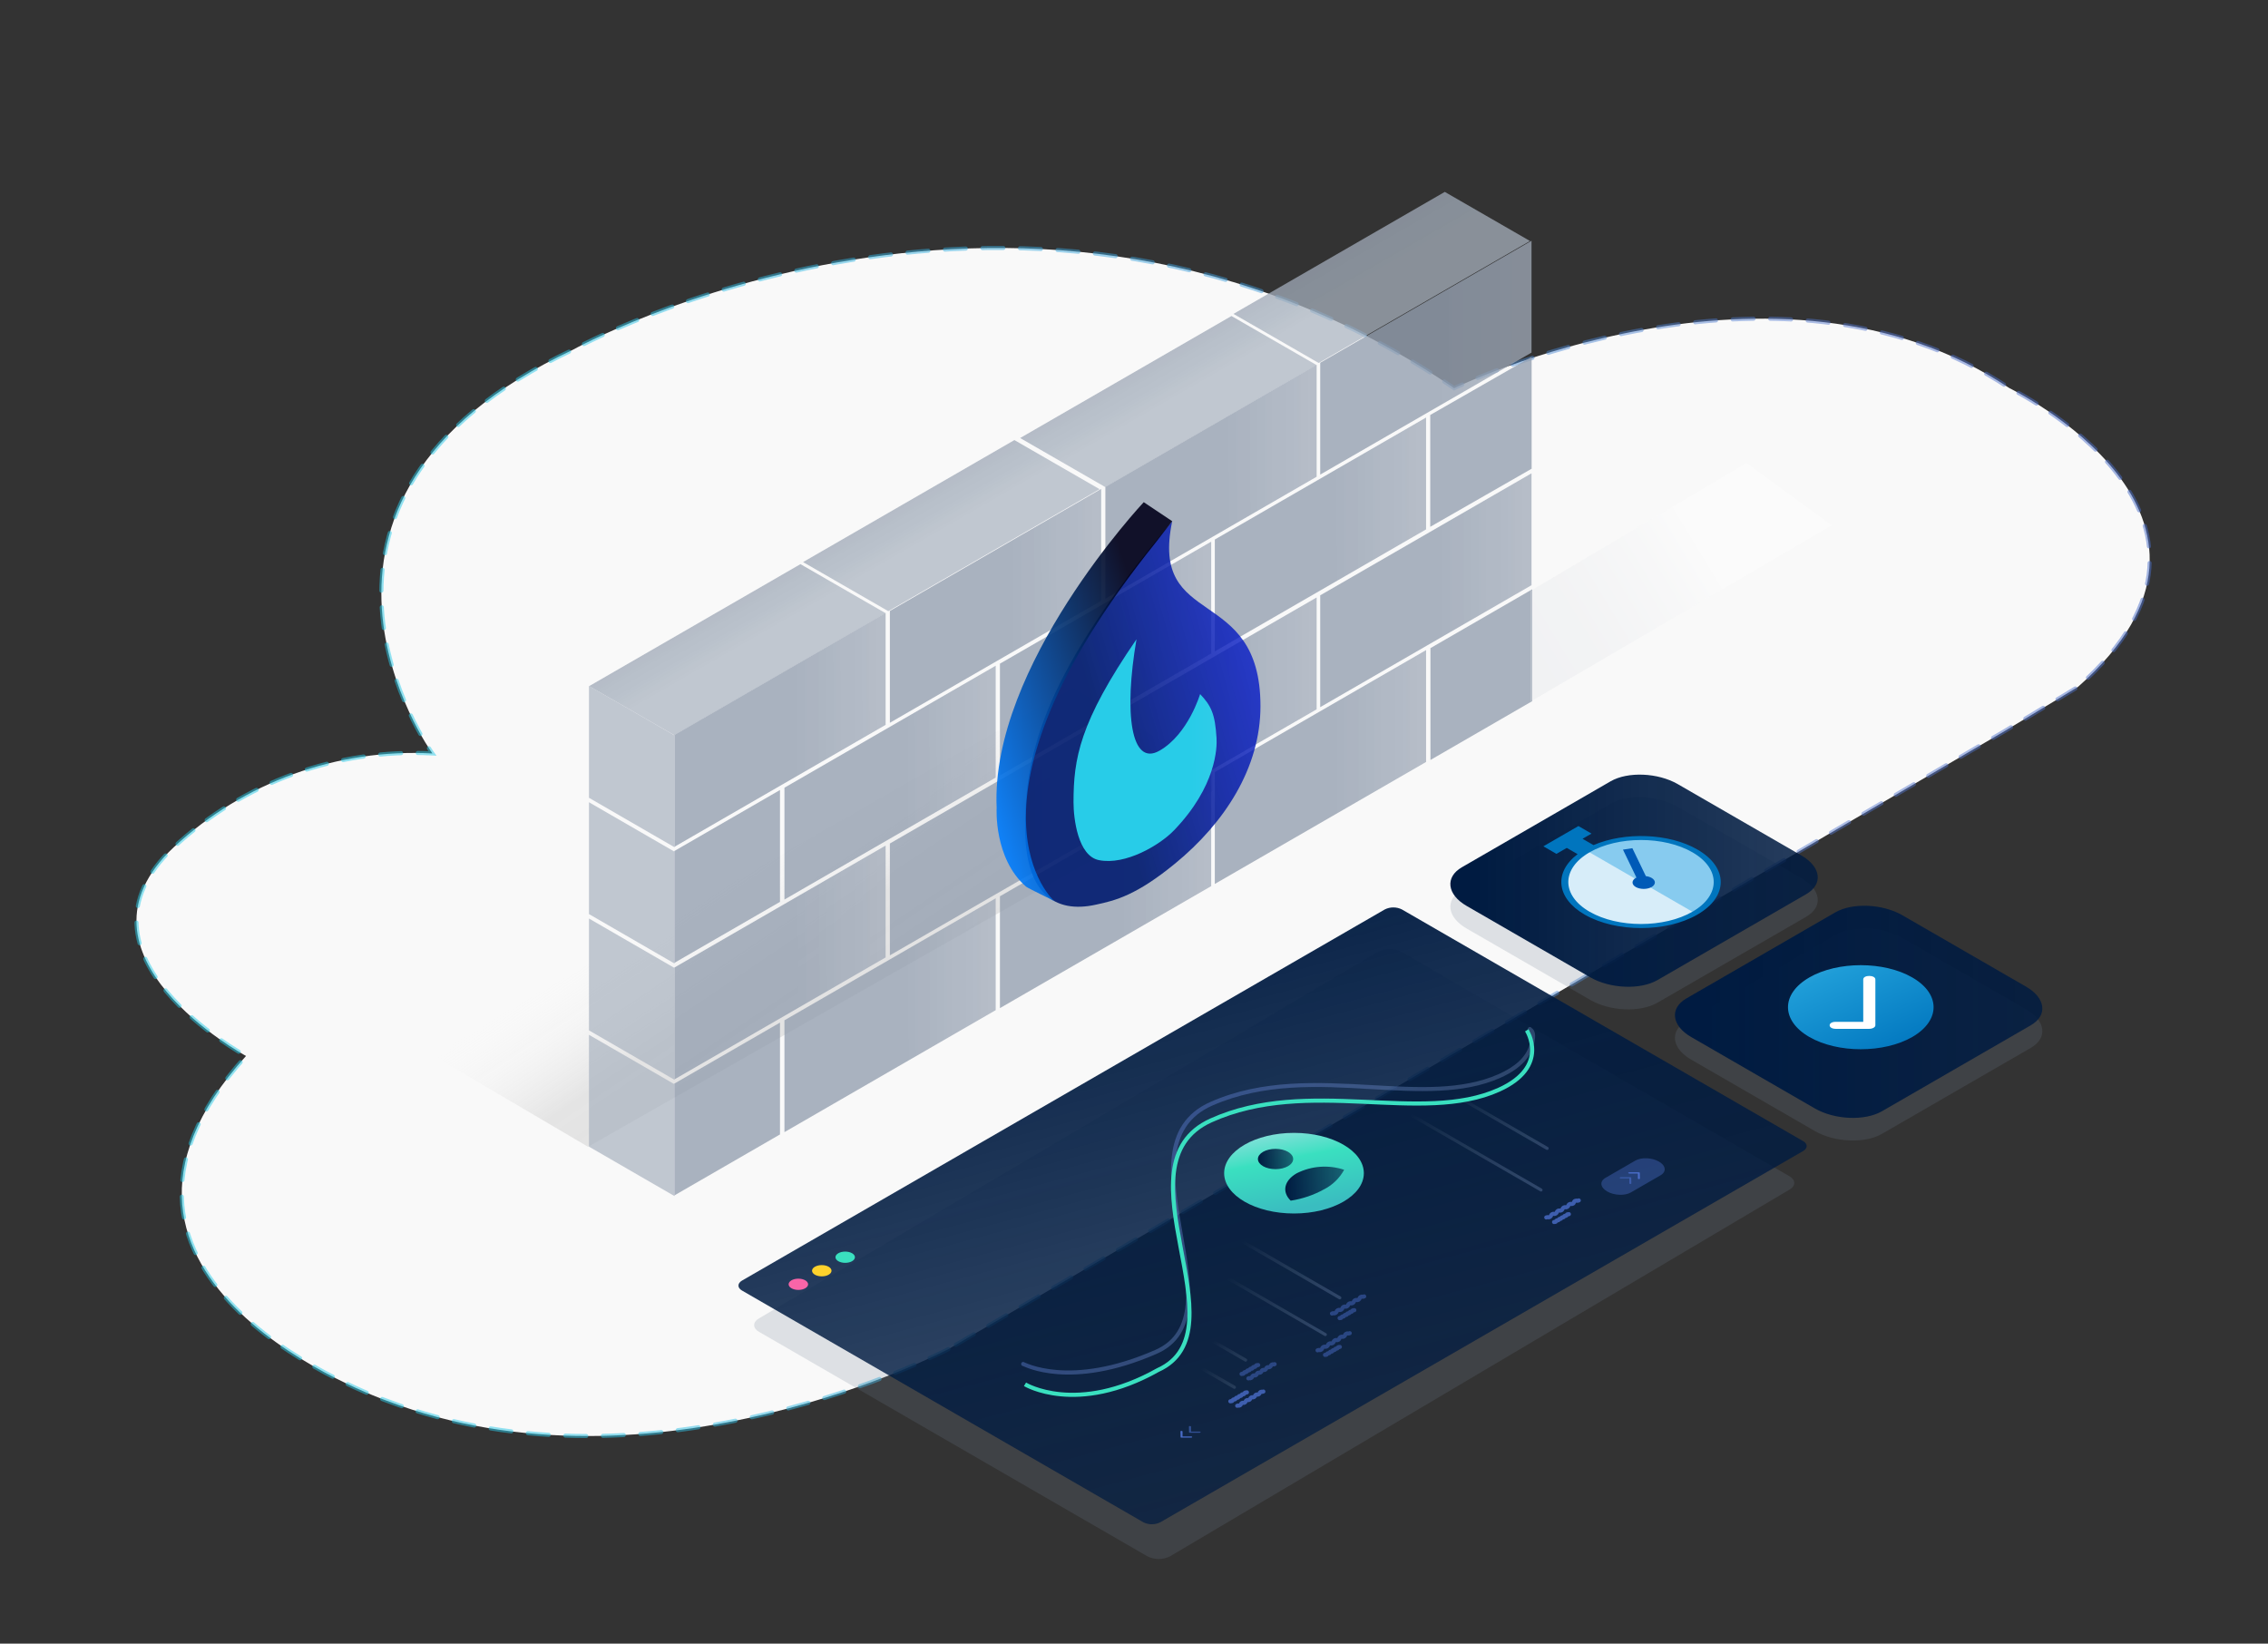 <?xml version="1.0" encoding="UTF-8"?>
<svg xmlns="http://www.w3.org/2000/svg" xmlns:xlink="http://www.w3.org/1999/xlink" id="Layer_1" width="552" height="400" viewBox="0 0 552 400">
  <rect x="0" y="0" width="552" height="400" fill="#333333" stroke="none"/>
  <defs>
    <style>.cls-1,.cls-2,.cls-3,.cls-4{fill-rule:evenodd;}.cls-1,.cls-5{fill:#728094;opacity:.2;}.cls-1,.cls-5,.cls-6,.cls-7,.cls-8{isolation:isolate;}.cls-9{fill:#f965a8;}.cls-10{fill:#005ab7;}.cls-11{fill:#0075be;}.cls-12{fill:#fff;}.cls-13{fill:#fed22c;}.cls-14{fill:#d7edf9;}.cls-15{fill:#87cbef;}.cls-16,.cls-6{fill:#4a6dc9;}.cls-17{fill:#3ae0c0;}.cls-2{fill:url(#Sky);}.cls-18{stroke:#4a6dc9;}.cls-18,.cls-19{stroke-linecap:round;}.cls-18,.cls-19,.cls-20{stroke-miterlimit:10;}.cls-18,.cls-20{fill:none;}.cls-3{fill:url(#linear-gradient-34);}.cls-4{fill:url(#linear-gradient-33);}.cls-6,.cls-21{opacity:.6;}.cls-19{fill:#f9f9f9;stroke:url(#linear-gradient);stroke-dasharray:0 0 5.08 4.06;}.cls-7{fill:url(#linear-gradient-40);}.cls-7,.cls-8,.cls-22{opacity:.8;}.cls-8{fill:url(#linear-gradient-46);}.cls-23{fill:url(#linear-gradient-8);}.cls-24{fill:url(#linear-gradient-9);}.cls-25{fill:url(#linear-gradient-3);}.cls-26{fill:url(#linear-gradient-4);}.cls-27{fill:url(#linear-gradient-6);}.cls-28{fill:url(#linear-gradient-7);}.cls-29{fill:url(#linear-gradient-5);}.cls-30{fill:url(#linear-gradient-32);}.cls-30,.cls-31{opacity:.3;}.cls-20{stroke:#3ae0c0;}.cls-32{opacity:.8;}.cls-33{fill:url(#linear-gradient-41);}.cls-34{fill:url(#linear-gradient-43);}.cls-35{fill:url(#linear-gradient-42);}.cls-36{fill:url(#linear-gradient-45);}.cls-37{fill:url(#linear-gradient-44);}.cls-38{fill:url(#linear-gradient-47);}.cls-39{fill:url(#linear-gradient-14);}.cls-40{fill:url(#linear-gradient-18);}.cls-41{fill:url(#linear-gradient-22);}.cls-42{fill:url(#linear-gradient-20);}.cls-43{fill:url(#linear-gradient-21);}.cls-44{fill:url(#linear-gradient-23);}.cls-45{fill:url(#linear-gradient-15);}.cls-46{fill:url(#linear-gradient-19);}.cls-47{fill:url(#linear-gradient-16);}.cls-48{fill:url(#linear-gradient-17);}.cls-49{fill:url(#linear-gradient-13);}.cls-50{fill:url(#linear-gradient-12);}.cls-51{fill:url(#linear-gradient-10);}.cls-52{fill:url(#linear-gradient-11);}.cls-53{fill:url(#linear-gradient-27);}.cls-54{fill:url(#linear-gradient-24);}.cls-55{fill:url(#linear-gradient-26);}.cls-56{fill:url(#linear-gradient-38);}.cls-57{fill:url(#linear-gradient-35);}.cls-58{fill:url(#linear-gradient-37);}.cls-59{fill:url(#linear-gradient-39);}.cls-60{fill:url(#linear-gradient-36);}.cls-61{fill:url(#linear-gradient-25);}.cls-62{fill:url(#linear-gradient-28);}.cls-63{fill:url(#linear-gradient-29);}.cls-64{fill:url(#linear-gradient-30);}.cls-65{fill:url(#linear-gradient-31);}.cls-31{fill:url(#linear-gradient-2);}</style>
    <linearGradient id="linear-gradient" x1="32.71" y1="204.9" x2="523.71" y2="204.9" gradientUnits="userSpaceOnUse">
      <stop offset="0" stop-color="#28cce8" stop-opacity=".5"></stop>
      <stop offset=".2" stop-color="#2ac8e7" stop-opacity=".5"></stop>
      <stop offset=".84" stop-color="#5476cc" stop-opacity=".47"></stop>
      <stop offset="1" stop-color="#4a6dc9" stop-opacity=".5"></stop>
    </linearGradient>
    <linearGradient id="linear-gradient-2" x1="177.83" y1="189.41" x2="218.61" y2="249.8" gradientUnits="userSpaceOnUse">
      <stop offset=".2" stop-color="#fff" stop-opacity="0"></stop>
      <stop offset=".6" stop-color="#999" stop-opacity=".7"></stop>
      <stop offset="1" stop-color="#999" stop-opacity=".8"></stop>
    </linearGradient>
    <linearGradient id="linear-gradient-3" x1="1759.38" y1="-7393.74" x2="1818.76" y2="-7393.74" gradientTransform="translate(1770.76 -9148.91) rotate(150.11) skewX(-29.73)" gradientUnits="userSpaceOnUse">
      <stop offset=".08" stop-color="#abb4c1" stop-opacity=".9"></stop>
      <stop offset=".95" stop-color="#95a0b0"></stop>
    </linearGradient>
    <linearGradient id="linear-gradient-4" x1="4043.19" y1="-7302.94" x2="4043.19" y2="-7282.22" gradientTransform="translate(-3595.66 -6093.25) rotate(150.11) skewX(29.94)" xlink:href="#linear-gradient-3"></linearGradient>
    <linearGradient id="linear-gradient-5" x1="3983.08" y1="-7302.84" x2="3983.08" y2="-7282.11" gradientTransform="translate(-3595.66 -6093.25) rotate(150.11) skewX(29.94)" xlink:href="#linear-gradient-3"></linearGradient>
    <linearGradient id="linear-gradient-6" x1="3922.52" y1="-7303.11" x2="3922.52" y2="-7282.38" gradientTransform="translate(-3595.66 -6093.25) rotate(150.11) skewX(29.94)" xlink:href="#linear-gradient-3"></linearGradient>
    <linearGradient id="linear-gradient-7" x1="1698.8" y1="-7393.7" x2="1758.19" y2="-7393.7" xlink:href="#linear-gradient-3"></linearGradient>
    <linearGradient id="linear-gradient-8" x1="1790.31" y1="-7369.19" x2="1849.7" y2="-7369.19" xlink:href="#linear-gradient-3"></linearGradient>
    <linearGradient id="linear-gradient-9" x1="1729.74" y1="-7369.15" x2="1789.12" y2="-7369.15" xlink:href="#linear-gradient-3"></linearGradient>
    <linearGradient id="linear-gradient-10" x1="1669.17" y1="-7369.12" x2="1728.56" y2="-7369.12" xlink:href="#linear-gradient-3"></linearGradient>
    <linearGradient id="linear-gradient-11" x1="1669.17" y1="-7319.9" x2="1728.56" y2="-7319.9" xlink:href="#linear-gradient-3"></linearGradient>
    <linearGradient id="linear-gradient-12" x1="1818.91" y1="-7393.77" x2="1848.6" y2="-7393.77" xlink:href="#linear-gradient-3"></linearGradient>
    <linearGradient id="linear-gradient-13" x1="1846.64" y1="-12996.55" x2="1870.69" y2="-12996.55" gradientTransform="translate(1769.28 -13746.1) rotate(-150.11) skewX(29.73)" xlink:href="#linear-gradient-3"></linearGradient>
    <linearGradient id="linear-gradient-14" x1="1759.38" y1="-7344.52" x2="1818.76" y2="-7344.52" xlink:href="#linear-gradient-3"></linearGradient>
    <linearGradient id="linear-gradient-15" x1="1698.8" y1="-7344.48" x2="1758.19" y2="-7344.48" xlink:href="#linear-gradient-3"></linearGradient>
    <linearGradient id="linear-gradient-16" x1="1818.91" y1="-7344.55" x2="1848.6" y2="-7344.55" xlink:href="#linear-gradient-3"></linearGradient>
    <linearGradient id="linear-gradient-17" x1="1846.64" y1="-12947.33" x2="1870.69" y2="-12947.33" gradientTransform="translate(1769.28 -13746.1) rotate(-150.11) skewX(29.73)" xlink:href="#linear-gradient-3"></linearGradient>
    <linearGradient id="linear-gradient-18" x1="1846.64" y1="-12971.94" x2="1870.69" y2="-12971.94" gradientTransform="translate(1769.28 -13746.1) rotate(-150.11) skewX(29.73)" xlink:href="#linear-gradient-3"></linearGradient>
    <linearGradient id="linear-gradient-19" x1="1790.31" y1="-7319.98" x2="1849.7" y2="-7319.98" xlink:href="#linear-gradient-3"></linearGradient>
    <linearGradient id="linear-gradient-20" x1="1729.74" y1="-7319.94" x2="1789.12" y2="-7319.94" xlink:href="#linear-gradient-3"></linearGradient>
    <linearGradient id="linear-gradient-21" x1="1846.64" y1="-12922.72" x2="1870.69" y2="-12922.72" gradientTransform="translate(1769.28 -13746.1) rotate(-150.11) skewX(29.73)" xlink:href="#linear-gradient-3"></linearGradient>
    <linearGradient id="linear-gradient-22" x1="1638.98" y1="-7393.57" x2="1698.36" y2="-7393.57" xlink:href="#linear-gradient-3"></linearGradient>
    <linearGradient id="linear-gradient-23" x1="3862.48" y1="-7302.66" x2="3862.48" y2="-7281.94" gradientTransform="translate(-3595.66 -6093.25) rotate(150.11) skewX(29.94)" xlink:href="#linear-gradient-3"></linearGradient>
    <linearGradient id="linear-gradient-24" x1="1609.34" y1="-7368.98" x2="1668.72" y2="-7368.98" xlink:href="#linear-gradient-3"></linearGradient>
    <linearGradient id="linear-gradient-25" x1="1638.98" y1="-7344.35" x2="1698.36" y2="-7344.35" xlink:href="#linear-gradient-3"></linearGradient>
    <linearGradient id="linear-gradient-26" x1="1609.34" y1="-7319.76" x2="1668.72" y2="-7319.76" xlink:href="#linear-gradient-3"></linearGradient>
    <linearGradient id="linear-gradient-27" x1="1607.89" y1="-7344.28" x2="1636.4" y2="-7344.28" xlink:href="#linear-gradient-3"></linearGradient>
    <linearGradient id="linear-gradient-28" x1="1607.73" y1="-7393.58" x2="1636.35" y2="-7393.58" xlink:href="#linear-gradient-3"></linearGradient>
    <linearGradient id="linear-gradient-29" x1="1738.12" y1="-7310.63" x2="1799.98" y2="-7330.24" gradientTransform="translate(1815.04 -9124.66) rotate(150.11) skewX(-29.73)" gradientUnits="userSpaceOnUse">
      <stop offset="0" stop-color="#01f" stop-opacity=".7"></stop>
      <stop offset="1" stop-color="#001b6f" stop-opacity=".9"></stop>
    </linearGradient>
    <linearGradient id="linear-gradient-30" x1="1746.15" y1="-7323.87" x2="1786.38" y2="-7323.87" gradientTransform="translate(1815.04 -9124.66) rotate(150.11) skewX(-29.73)" gradientUnits="userSpaceOnUse">
      <stop offset=".04" stop-color="#98e7f4" stop-opacity=".9"></stop>
      <stop offset=".08" stop-color="#91e5f3" stop-opacity=".91"></stop>
      <stop offset=".36" stop-color="#64daee" stop-opacity=".95"></stop>
      <stop offset=".61" stop-color="#43d3eb" stop-opacity=".98"></stop>
      <stop offset=".84" stop-color="#2fcee9" stop-opacity=".99"></stop>
      <stop offset="1" stop-color="#28cce8"></stop>
    </linearGradient>
    <linearGradient id="linear-gradient-31" x1="899.91" y1="-10874.79" x2="960.45" y2="-10893.98" gradientTransform="translate(1196.25 -10713.11) rotate(-180)" gradientUnits="userSpaceOnUse">
      <stop offset=".22" stop-color="#000018" stop-opacity=".9"></stop>
      <stop offset="1" stop-color="#007dff" stop-opacity=".9"></stop>
    </linearGradient>
    <linearGradient id="linear-gradient-32" x1="716.6" y1="116.57" x2="786.11" y2="158.67" gradientTransform="translate(1157.55) rotate(-180) scale(1 -1)" gradientUnits="userSpaceOnUse">
      <stop offset=".4" stop-color="#fff"></stop>
      <stop offset=".53" stop-color="#f4f5f7"></stop>
      <stop offset=".79" stop-color="#e5e7eb"></stop>
      <stop offset="1" stop-color="#dfe2e7"></stop>
    </linearGradient>
    <linearGradient id="linear-gradient-33" x1="-5872.27" y1="-4816.88" x2="-5871.68" y2="-4816.88" gradientTransform="translate(889879.77 421482.39) scale(151.47 87.45)" gradientUnits="userSpaceOnUse">
      <stop offset="0" stop-color="#001b41"></stop>
      <stop offset="1" stop-color="#001b41" stop-opacity=".83"></stop>
    </linearGradient>
    <linearGradient id="Sky" x1="536.93" y1="-1775.57" x2="487.88" y2="-1705.63" gradientTransform="translate(1697.24 1544.43) rotate(-60)" gradientUnits="userSpaceOnUse">
      <stop offset="0" stop-color="#cce0f4"></stop>
      <stop offset=".06" stop-color="#c2dcf2"></stop>
      <stop offset=".17" stop-color="#a9d2ee"></stop>
      <stop offset=".31" stop-color="#7fc2e7"></stop>
      <stop offset=".46" stop-color="#46abdd"></stop>
      <stop offset=".57" stop-color="#1e9cd7"></stop>
      <stop offset=".87" stop-color="#0075be"></stop>
      <stop offset=".99" stop-color="#005b97"></stop>
    </linearGradient>
    <linearGradient id="linear-gradient-34" x1="-5872.63" y1="-4817.24" x2="-5872.04" y2="-4817.24" xlink:href="#linear-gradient-33"></linearGradient>
    <linearGradient id="linear-gradient-35" x1="416.57" y1="-10030.84" x2="262.23" y2="-10185.18" gradientTransform="translate(-8609.21 -4447.18) rotate(-60) scale(1 -1)" gradientUnits="userSpaceOnUse">
      <stop offset="0" stop-color="#001b41"></stop>
      <stop offset="1" stop-color="#001b41" stop-opacity=".6"></stop>
    </linearGradient>
    <linearGradient id="linear-gradient-36" x1="370.17" y1="227.86" x2="370.2" y2="274.19" gradientTransform="translate(-464.39 263.02) rotate(-10.89) scale(1.53 .65) skewX(26.33)" gradientUnits="userSpaceOnUse">
      <stop offset="0" stop-color="#cce0f4"></stop>
      <stop offset=".08" stop-color="#c2e0f0"></stop>
      <stop offset=".2" stop-color="#a9e0e7"></stop>
      <stop offset=".36" stop-color="#7fe0d8"></stop>
      <stop offset=".55" stop-color="#46e0c4"></stop>
      <stop offset=".58" stop-color="#3ae0c0"></stop>
      <stop offset=".99" stop-color="#3abdc0"></stop>
    </linearGradient>
    <linearGradient id="linear-gradient-37" x1="306.16" y1="282.06" x2="314.74" y2="282.06" gradientTransform="matrix(1, 0, 0, 1, 0, 0)" xlink:href="#linear-gradient-35"></linearGradient>
    <linearGradient id="linear-gradient-38" x1="312.82" y1="288.06" x2="327.16" y2="288.06" gradientTransform="matrix(1, 0, 0, 1, 0, 0)" xlink:href="#linear-gradient-35"></linearGradient>
    <linearGradient id="linear-gradient-39" x1="1064.88" y1="-5816.96" x2="1064.88" y2="-5861.06" gradientTransform="translate(-6441.48 -2493.25) rotate(-30.11) scale(1 -1) skewX(-29.73)" gradientUnits="userSpaceOnUse">
      <stop offset=".04" stop-color="#e7f9fc" stop-opacity="0"></stop>
      <stop offset=".1" stop-color="#d8ecf7" stop-opacity=".05"></stop>
      <stop offset=".37" stop-color="#9bb5e3" stop-opacity=".24"></stop>
      <stop offset=".62" stop-color="#6f8ed5" stop-opacity=".38"></stop>
      <stop offset=".84" stop-color="#5476cc" stop-opacity=".47"></stop>
      <stop offset="1" stop-color="#4a6dc9" stop-opacity=".5"></stop>
    </linearGradient>
    <linearGradient id="linear-gradient-40" x1="455.05" y1="-5959.76" x2="470.56" y2="-5959.76" gradientTransform="translate(-8926.87 -1190.82) rotate(-30.11) scale(1 -1) skewX(-48.92)" xlink:href="#linear-gradient-39"></linearGradient>
    <linearGradient id="linear-gradient-41" x1="1056.73" y1="-5821.35" x2="1056.73" y2="-5865.45" xlink:href="#linear-gradient-39"></linearGradient>
    <linearGradient id="linear-gradient-42" x1="1147.42" y1="-5791.67" x2="1147.42" y2="-5878.64" xlink:href="#linear-gradient-39"></linearGradient>
    <linearGradient id="linear-gradient-43" x1="1082.22" y1="-5804.41" x2="1082.22" y2="-5877.03" xlink:href="#linear-gradient-39"></linearGradient>
    <linearGradient id="linear-gradient-44" x1="1093.15" y1="-5798.42" x2="1093.15" y2="-5871.04" xlink:href="#linear-gradient-39"></linearGradient>
    <linearGradient id="linear-gradient-45" x1="1158.35" y1="-5793.38" x2="1158.35" y2="-5863.88" xlink:href="#linear-gradient-39"></linearGradient>
    <linearGradient id="linear-gradient-46" x1="330.9" y1="-5959.41" x2="346.4" y2="-5959.41" gradientTransform="translate(-8926.87 -1190.82) rotate(-30.11) scale(1 -1) skewX(-48.92)" gradientUnits="userSpaceOnUse">
      <stop offset="0" stop-color="#4a6dc9" stop-opacity=".5"></stop>
      <stop offset=".16" stop-color="#5476cc" stop-opacity=".47"></stop>
      <stop offset=".38" stop-color="#6f8ed5" stop-opacity=".38"></stop>
      <stop offset=".63" stop-color="#9bb5e3" stop-opacity=".24"></stop>
      <stop offset=".9" stop-color="#d8ecf7" stop-opacity=".05"></stop>
      <stop offset=".96" stop-color="#e7f9fc" stop-opacity="0"></stop>
    </linearGradient>
    <linearGradient id="linear-gradient-47" x1="1571.45" y1="-5156.31" x2="1520.25" y2="-5036.84" gradientTransform="translate(-5845.46 -2583.08) rotate(-23.93) scale(1 -1.01) skewX(-29.72)" xlink:href="#linear-gradient-39"></linearGradient>
  </defs>
  <path class="cls-19" d="m230.83,328.32s-71.35,37.61-136.76,12.54c0,0-83.65-29.18-34.19-83.88,0,0-45.59-24.62-17.55-50.83,17.02-15.81,39.72-24.03,62.91-22.79,0,0-44.22-61.32,34.19-98.24,0,0,110.32-61.54,214.49,9.35,0,0,78.41-38.07,135.17,0,0,0,64.05,31,16.64,72.71l-17.78,10.71-257.12,150.44Z"></path>
  <g>
    <g>
      <g>
        <path class="cls-31" d="m261.16,167.47l-156.28,89.11,38.25,22.51,151.96-86.53v-4.72s-33.93-20.37-33.93-20.37Z"></path>
        <g class="cls-32">
          <path class="cls-25" d="m190.92,275.52l51.42-29.69v-27.22s-51.42,29.69-51.42,29.69v27.22Z"></path>
          <path class="cls-26" d="m164.13,178.93l51.43-29.69-20.74-11.95-51.43,29.69,20.74,11.95Z"></path>
          <path class="cls-29" d="m216.2,148.74l51.43-29.69-20.74-11.95-51.43,29.69,20.74,11.95Z"></path>
          <path class="cls-27" d="m269.03,118.55l51.43-29.69-20.74-11.95-51.43,29.69,20.74,11.95Z"></path>
          <path class="cls-28" d="m243.37,245.34l51.42-29.69v-27.22s-51.42,29.69-51.42,29.69v27.22Z"></path>
          <path class="cls-23" d="m164.13,262.69l51.42-29.69v-27.22s-51.42,29.69-51.42,29.69v27.22Z"></path>
          <path class="cls-24" d="m216.58,232.5l51.43-29.69v-27.22s-51.43,29.69-51.43,29.69v27.22Z"></path>
          <path class="cls-51" d="m269.03,202.31l51.42-29.69v-27.22s-51.42,29.69-51.42,29.69v27.22Z"></path>
          <path class="cls-52" d="m269.03,145.71l51.42-29.69v-27.22s-51.42,29.69-51.42,29.69v27.22Z"></path>
          <path class="cls-50" d="m164.12,290.93l25.72-14.85v-27.22s-25.72,14.85-25.72,14.85v27.22Z"></path>
          <path class="cls-49" d="m143.34,279.05l20.83,12.04v-27.22s-20.83-12.04-20.83-12.04v27.22Z"></path>
          <path class="cls-39" d="m190.92,218.92l51.42-29.69v-27.22s-51.42,29.69-51.42,29.69v27.22Z"></path>
          <path class="cls-45" d="m243.37,188.73l51.42-29.69v-27.22s-51.42,29.69-51.42,29.69v27.22Z"></path>
          <path class="cls-47" d="m164.12,234.33l25.72-14.85v-27.22s-25.72,14.85-25.72,14.85v27.22Z"></path>
          <path class="cls-48" d="m143.34,222.45l20.83,12.04v-27.22s-20.83-12.04-20.83-12.04v27.22Z"></path>
          <path class="cls-40" d="m143.34,250.75l20.83,12.04v-27.22s-20.83-12.04-20.83-12.04v27.22Z"></path>
          <path class="cls-46" d="m164.13,206.09l51.42-29.69v-27.22s-51.42,29.69-51.42,29.69v27.22Z"></path>
          <path class="cls-42" d="m216.58,175.9l51.43-29.69v-27.22s-51.43,29.69-51.43,29.69v27.22Z"></path>
          <path class="cls-43" d="m143.34,194.15l20.83,12.04v-27.22s-20.83-12.04-20.83-12.04v27.22Z"></path>
        </g>
      </g>
      <g class="cls-32">
        <path class="cls-41" d="m295.67,215.12l51.42-29.69v-27.22s-51.42,29.69-51.42,29.69v27.22Z"></path>
        <path class="cls-44" d="m320.95,88.34l51.43-29.69-20.74-11.95-51.43,29.69,20.74,11.95Z"></path>
        <path class="cls-54" d="m321.32,172.1l51.43-29.69v-27.22s-51.43,29.69-51.43,29.69v27.22Z"></path>
        <path class="cls-61" d="m295.67,158.52l51.42-29.69v-27.22s-51.42,29.69-51.42,29.69v27.22Z"></path>
        <path class="cls-55" d="m321.32,115.5l51.43-29.69v-27.22s-51.43,29.69-51.43,29.69v27.22Z"></path>
        <path class="cls-53" d="m348.1,128.21l24.68-14.14v-27.22s-24.68,14.14-24.68,14.14v27.22Z"></path>
        <path class="cls-62" d="m348.15,184.95l24.78-14.32v-27.22s-24.78,14.32-24.78,14.32v27.22Z"></path>
      </g>
      <g>
        <path class="cls-63" d="m286.09,210.08c11.89-9.78,20.69-23.15,20.69-38.23,0-29.86-27.05-18.46-21.48-45-30.43,36.16-35.82,55.56-35.82,74.36,0,16.09,7.11,21.24,17.31,18.94,4.64-1,9.75-2.21,19.3-10.07Z"></path>
        <path class="cls-64" d="m292.09,168.91c2.68,2.84,3.65,4.8,4,10.75.13,2.18,0,11.67-10.38,22.44-3.46,3.59-11.8,8.51-18.22,7.23-5.15-1-6.21-10.17-6.21-14.06,0-10.59,1.41-19.44,15.33-39.7-3.11,18-1.36,31.13,5.63,27.1,6.99-4.03,9.85-13.76,9.85-13.76"></path>
        <path class="cls-65" d="m285.3,126.84l-6.93-4.63s-37.4,39.85-35.8,74.41c0,0-.75,12.26,7.15,19.15.48.42,7,3.49,7,3.62,0,.13-26.92-23.33,24.61-87.42l3.97-5.13Z"></path>
      </g>
    </g>
    <path class="cls-30" d="m372.5,170.74l73.32-42.89-20.74-15.19-52.58,31.15v26.94Z"></path>
  </g>
  <g>
    <path id="Path-64" class="cls-1" d="m494.28,255.01l-36.24,20.93c-4.17,2.41-11.51,2.09-16.32-.68l-30.08-17.37c-4.81-2.76-5.34-7.02-1.18-9.42l36.2-20.92c4.17-2.41,11.51-2.1,16.32.68l30.09,17.37c4.84,2.77,5.37,7.02,1.2,9.41Z"></path>
    <path id="Path-88" class="cls-4" d="m494.28,249.51l-36.24,20.93c-4.17,2.4-11.51,2.09-16.32-.68l-30.08-17.37c-4.81-2.76-5.34-7.02-1.18-9.42l36.2-20.92c4.17-2.41,11.51-2.1,16.32.67l30.09,17.37c4.84,2.78,5.37,7.02,1.2,9.42Z"></path>
    <g>
      <ellipse class="cls-12" cx="450.38" cy="244.6" rx="13.59" ry="7.85"></ellipse>
      <path class="cls-2" d="m440.36,237.88c-6.92,3.99-6.91,10.49,0,14.48,6.91,3.99,18.17,3.98,25.07,0,6.9-3.99,6.91-10.49,0-14.48-6.9-3.99-18.17-3.99-25.08,0Zm16.08.48v11.16c0,.47-.67.85-1.48.86h-8.19c-1.94-.02-1.95-1.71,0-1.7h6.72s0-10.32,0-10.32c0-1.16,2.94-1.12,2.95,0h0Z"></path>
    </g>
  </g>
  <g>
    <path id="Path-64-2" class="cls-1" d="m439.62,223.1l-36.24,20.93c-4.17,2.41-11.51,2.09-16.32-.68l-30.08-17.37c-4.81-2.76-5.34-7.02-1.18-9.42l36.2-20.92c4.17-2.41,11.51-2.1,16.32.68l30.09,17.37c4.84,2.77,5.37,7.02,1.2,9.41Z"></path>
    <path id="Path-88-2" class="cls-3" d="m439.62,217.6l-36.24,20.93c-4.17,2.4-11.51,2.09-16.32-.68l-30.08-17.37c-4.81-2.76-5.34-7.02-1.18-9.42l36.2-20.92c4.17-2.41,11.51-2.1,16.32.67l30.09,17.37c4.84,2.78,5.37,7.02,1.2,9.42Z"></path>
    <g>
      <ellipse class="cls-14" cx="399.39" cy="214.66" rx="18.65" ry="10.77"></ellipse>
      <path class="cls-15" d="m412.58,207.04c-7.29-4.21-19.1-4.21-26.38,0l26.38,15.23c7.28-4.21,7.29-11.03,0-15.23Z"></path>
      <path class="cls-11" d="m387.83,205.66l-2.66-1.53,2.18-1.26-3.18-1.84-8.53,4.93,3.18,1.84,2.51-1.45,2.64,1.52c-5.81,4.39-5.24,10.69,1.71,14.71,7.58,4.37,19.86,4.37,27.44,0s7.58-11.47,0-15.84c-6.9-3.98-17.69-4.34-25.29-1.07Zm24.09,16.22c-6.9,3.99-18.14,3.99-25.04,0-6.9-3.99-6.9-10.47,0-14.46,6.9-3.99,18.14-3.99,25.04,0,6.9,3.99,6.9,10.47,0,14.46Z"></path>
      <path class="cls-10" d="m397.3,206.42l-2.29.35,3.28,6.8c-.05.03-.11.05-.16.08-1.06.61-1.06,1.61,0,2.22s2.79.61,3.85,0c1.06-.61,1.06-1.61,0-2.22-.4-.23-.89-.37-1.4-.43l-3.28-6.79Z"></path>
    </g>
  </g>
  <g>
    <path class="cls-5" d="m435.55,286.27c1.53.89,1.54,2.35,0,3.23l-150.72,89.22c-1.75.91-3.83.92-5.59.02l-94.54-54.64c-1.53-.89-1.54-2.35.01-3.24l150.72-89.22c1.75-.9,3.83-.91,5.58-.01l94.54,54.64Z"></path>
    <path class="cls-57" d="m438.86,277.7c1.15.66,1.15,1.75,0,2.42l-156.43,90.33c-1.31.67-2.87.67-4.18,0l-97.66-56.38c-1.15-.66-1.15-1.75,0-2.42l156.44-90.32c1.31-.66,2.87-.66,4.18,0l97.65,56.38Z"></path>
    <ellipse class="cls-9" cx="194.31" cy="312.55" rx="2.37" ry="1.37"></ellipse>
    <ellipse class="cls-13" cx="200.01" cy="309.25" rx="2.37" ry="1.37"></ellipse>
    <ellipse class="cls-17" cx="205.71" cy="305.96" rx="2.37" ry="1.37"></ellipse>
    <g>
      <ellipse class="cls-60" cx="314.94" cy="285.51" rx="17" ry="9.81"></ellipse>
      <ellipse class="cls-58" cx="310.45" cy="282.06" rx="4.29" ry="2.47"></ellipse>
      <path class="cls-56" d="m322.32,289.41c2.04-1.06,3.73-2.71,4.83-4.73-3.81-1.26-7.96-.95-11.54.85-3.15,1.81-3.63,4.57-1.47,6.67,2.87-.44,5.64-1.38,8.18-2.8Z"></path>
    </g>
    <g>
      <path class="cls-59" d="m303.5,331.19c-.11.18-.34.25-.52.14l-18.19-10.5c-.17-.13-.2-.37-.07-.54.11-.14.29-.18.45-.12l18.19,10.5c.18.1.24.33.14.52Z"></path>
      <g class="cls-21">
        <g class="cls-22">
          <path class="cls-18" d="m306.22,332.2c-.18.11-.26-.03-.44.07s-.13.23-.28.35-.26-.03-.44.07-.13.22-.27.35-.26-.03-.44.07-.1.24-.28.35-.26-.03-.44.07-.1.24-.28.35-.26-.03-.44.07-.13.23-.28.35-.26-.04-.45.07"></path>
        </g>
        <g class="cls-22">
          <path class="cls-18" d="m310.22,331.99c-.28.16-.41-.05-.69.11s-.15.38-.45.56-.4-.05-.68.11-.16.37-.45.56-.41-.06-.69.11-.16.37-.45.56-.4-.05-.69.11-.15.38-.45.56-.41-.05-.69.11-.16.38-.45.56-.4-.05-.69.11"></path>
        </g>
      </g>
      <path class="cls-7" d="m404.18,286.01l-7.25,4.19c-1.48.85-4.06.74-5.76-.24h0c-1.71-.99-1.9-2.47-.41-3.32l7.25-4.19c1.47-.85,4.05-.75,5.76.24h0c1.7.98,1.86,2.46.41,3.32Z"></path>
      <path class="cls-16" d="m398.89,285.29h-2.34c-.14,0-.26.07-.26.15s.12.15.26.15h2.09s0,1.21,0,1.21c-.04.06.11.15.25.15.06,0,.12-.01.18-.04.04-.02.07-.06.06-.11l-.03-1.37c.04-.06-.1-.14-.22-.13Z"></path>
      <path class="cls-6" d="m396.82,286.48h-2.35c-.14,0-.25.07-.26.15s.12.15.26.15h2.09s0,1.21,0,1.21c-.04.06.11.15.25.15.06,0,.12-.01.18-.04.04-.02.07-.06.06-.11l-.03-1.37c.04-.06-.08-.13-.21-.12Z"></path>
      <path class="cls-33" d="m300.76,337.8c-.11.18-.34.25-.52.14l-18.17-10.49c-.2-.08-.29-.3-.21-.5s.3-.29.5-.21c.03.01.06.03.09.05l18.19,10.5c.17.11.22.33.13.51Z"></path>
      <path class="cls-35" d="m375.4,289.79c-.11.18-.34.24-.52.13l-36.62-21.14c-.18-.1-.24-.33-.14-.51.1-.18.33-.24.51-.14h0s36.62,21.14,36.62,21.14c.18.1.24.33.14.52Z"></path>
      <g class="cls-22">
        <path class="cls-18" d="m303.48,338.85c-.17.1-.26-.03-.44.07-.18.1-.13.23-.28.35s-.26-.03-.43.07-.13.23-.28.35-.26-.03-.44.07-.1.24-.28.35-.26-.03-.44.07-.1.24-.28.35-.26-.03-.44.07-.1.24-.28.35-.26-.04-.44.07"></path>
      </g>
      <g class="cls-22">
        <path class="cls-18" d="m307.48,338.65c-.28.16-.4-.05-.68.11s-.15.38-.45.56c-.29.18-.4-.05-.68.11s-.15.38-.45.56-.4-.05-.69.11-.16.37-.45.56-.4-.05-.68.11-.16.37-.45.56-.4-.05-.69.11-.16.37-.45.56-.4-.05-.69.11"></path>
      </g>
      <path class="cls-34" d="m322.89,324.97c-.1.18-.33.24-.51.14l-30.43-17.57c-.18-.1-.24-.33-.14-.51.1-.18.33-.24.51-.14l30.46,17.59c.16.11.21.33.11.5Z"></path>
      <g class="cls-21">
        <g class="cls-22">
          <path class="cls-18" d="m328.5,324.45c-.35.2-.49-.06-.85.13s-.2.47-.54.67c-.35.2-.5-.07-.85.14s-.19.46-.54.67-.5-.07-.85.13-.2.47-.54.67-.5-.06-.85.14-.19.46-.54.67-.5-.07-.86.14-.2.47-.54.67-.5-.06-.86.14"></path>
        </g>
        <g class="cls-22">
          <path class="cls-18" d="m326.1,327.79c-.16.1-.23-.03-.39.07s-.11.2-.25.31-.23-.03-.39.06-.11.2-.25.3-.23-.03-.39.07-.11.2-.25.31-.24-.03-.4.07-.11.2-.25.31-.23-.03-.39.07-.12.2-.26.31-.23-.03-.39.06"></path>
        </g>
      </g>
      <path class="cls-37" d="m326.42,316.03c-.11.18-.34.25-.52.14l-30.43-17.57c-.17-.13-.2-.37-.07-.54.11-.14.29-.18.45-.12l30.45,17.58c.17.11.22.33.13.51Z"></path>
      <g class="cls-21">
        <g class="cls-22">
          <path class="cls-18" d="m332.02,315.5c-.35.2-.5-.06-.85.14s-.19.46-.54.67-.5-.07-.85.13-.2.47-.55.67-.5-.06-.85.14c-.35.2-.2.47-.54.67s-.5-.07-.85.13-.2.47-.55.67-.5-.06-.85.14c-.35.2-.2.47-.55.67s-.5-.06-.85.14"></path>
        </g>
        <g class="cls-22">
          <path class="cls-18" d="m329.62,318.85c-.16.09-.23-.03-.39.06s-.12.2-.24.31-.24-.03-.39.06-.08.21-.24.31-.23-.03-.39.06-.09.22-.25.32-.23-.04-.39.06-.12.2-.25.31-.23-.03-.39.06-.12.2-.25.31-.23-.03-.4.07"></path>
        </g>
      </g>
      <g class="cls-22">
        <path class="cls-18" d="m384.25,292.14c-.35.2-.5-.06-.89.12s-.19.47-.54.67-.5-.07-.85.13-.2.47-.54.67-.5-.06-.85.14-.2.47-.55.67-.5-.07-.85.13-.2.47-.54.67-.5-.06-.86.14-.2.47-.55.68-.5-.06-.89.12"></path>
      </g>
      <g class="cls-22">
        <path class="cls-18" d="m381.84,295.48c-.16.09-.23-.03-.39.06-.16.1-.12.2-.25.31s-.23-.03-.39.06-.12.2-.25.31-.23-.03-.39.06-.12.2-.25.31-.23-.03-.39.06-.09.22-.25.31-.23-.03-.39.06-.12.2-.25.31-.24-.03-.4.07"></path>
      </g>
      <path class="cls-36" d="m376.88,279.66c-.1.18-.33.24-.52.14l-29.56-17.06c-.17-.13-.2-.37-.07-.54.11-.14.29-.18.45-.12l29.54,17.05c.19.09.26.32.17.5,0,0,0,.01-.01.02Z"></path>
      <path class="cls-8" d="m296.52,348.06l-7.25,4.19c-1.48.86-4.06.74-5.76-.24h0c-1.71-.99-1.9-2.47-.41-3.32l7.25-4.19c1.47-.85,4.05-.75,5.76.24h0c1.72.99,1.89,2.48.42,3.33Z"></path>
      <path class="cls-16" d="m287.55,349.87h2.35c.14,0,.26-.06.26-.14s-.11-.15-.26-.15h-2.09s0-1.2,0-1.2c0-.08-.12-.15-.26-.15-.06,0-.12.01-.18.04-.04.02-.07.06-.06.11l.03,1.37c-.05.05.08.13.21.12Z"></path>
      <path class="cls-6" d="m289.61,348.68h2.35c.14,0,.26-.06.26-.14s-.11-.15-.26-.15h-2.09s0-1.2,0-1.2c0-.08-.12-.15-.26-.15-.06,0-.13.01-.18.04-.04.02-.07.06-.06.11l.03,1.37c-.04.06.08.13.21.12Z"></path>
      <path class="cls-38" d="m371.74,257.47c-1.41,1.91-3.65,3.55-6.7,4.89-9.04,3.96-19.85,3.34-31.31,2.69-12.84-.76-26.14-1.47-38.64,3.99-11.87,5.19-9.52,18.39-7.25,31.16,2.15,12.09,4.35,24.61-6.31,29.26-21.1,9.24-32.31,3-32.53,2.99-.28-.02-.49-.26-.47-.54s.26-.49.54-.47c.22.01,11.2,6.24,32.09-2.91,9.97-4.36,7.91-15.94,5.73-28.19-2.34-13.13-4.75-26.72,7.82-32.22,12.57-5.5,26.1-4.77,39.06-4.05,11.34.65,22.04,1.27,30.89-2.63,4.14-1.81,6.68-4.17,7.55-7.01,1.08-3.51-.3-3.73-.29-3.75-.14-.22-.08-.52.15-.67,0,0,0,0,0,0,.22-.14.51-.09.66.13,0,0,0,0,0,.01.09.14,1.64.62.44,4.56-.32.99-.81,1.92-1.44,2.75Z"></path>
      <path class="cls-20" d="m249.47,336.89s12.53,7.64,32.35-3.47c21.2-9.57-10.8-50.04,12.92-60.75,23.72-10.7,51.18,1.06,70.08-7.47,12.52-5.65,6.77-14.46,6.77-14.46"></path>
    </g>
  </g>
</svg>
